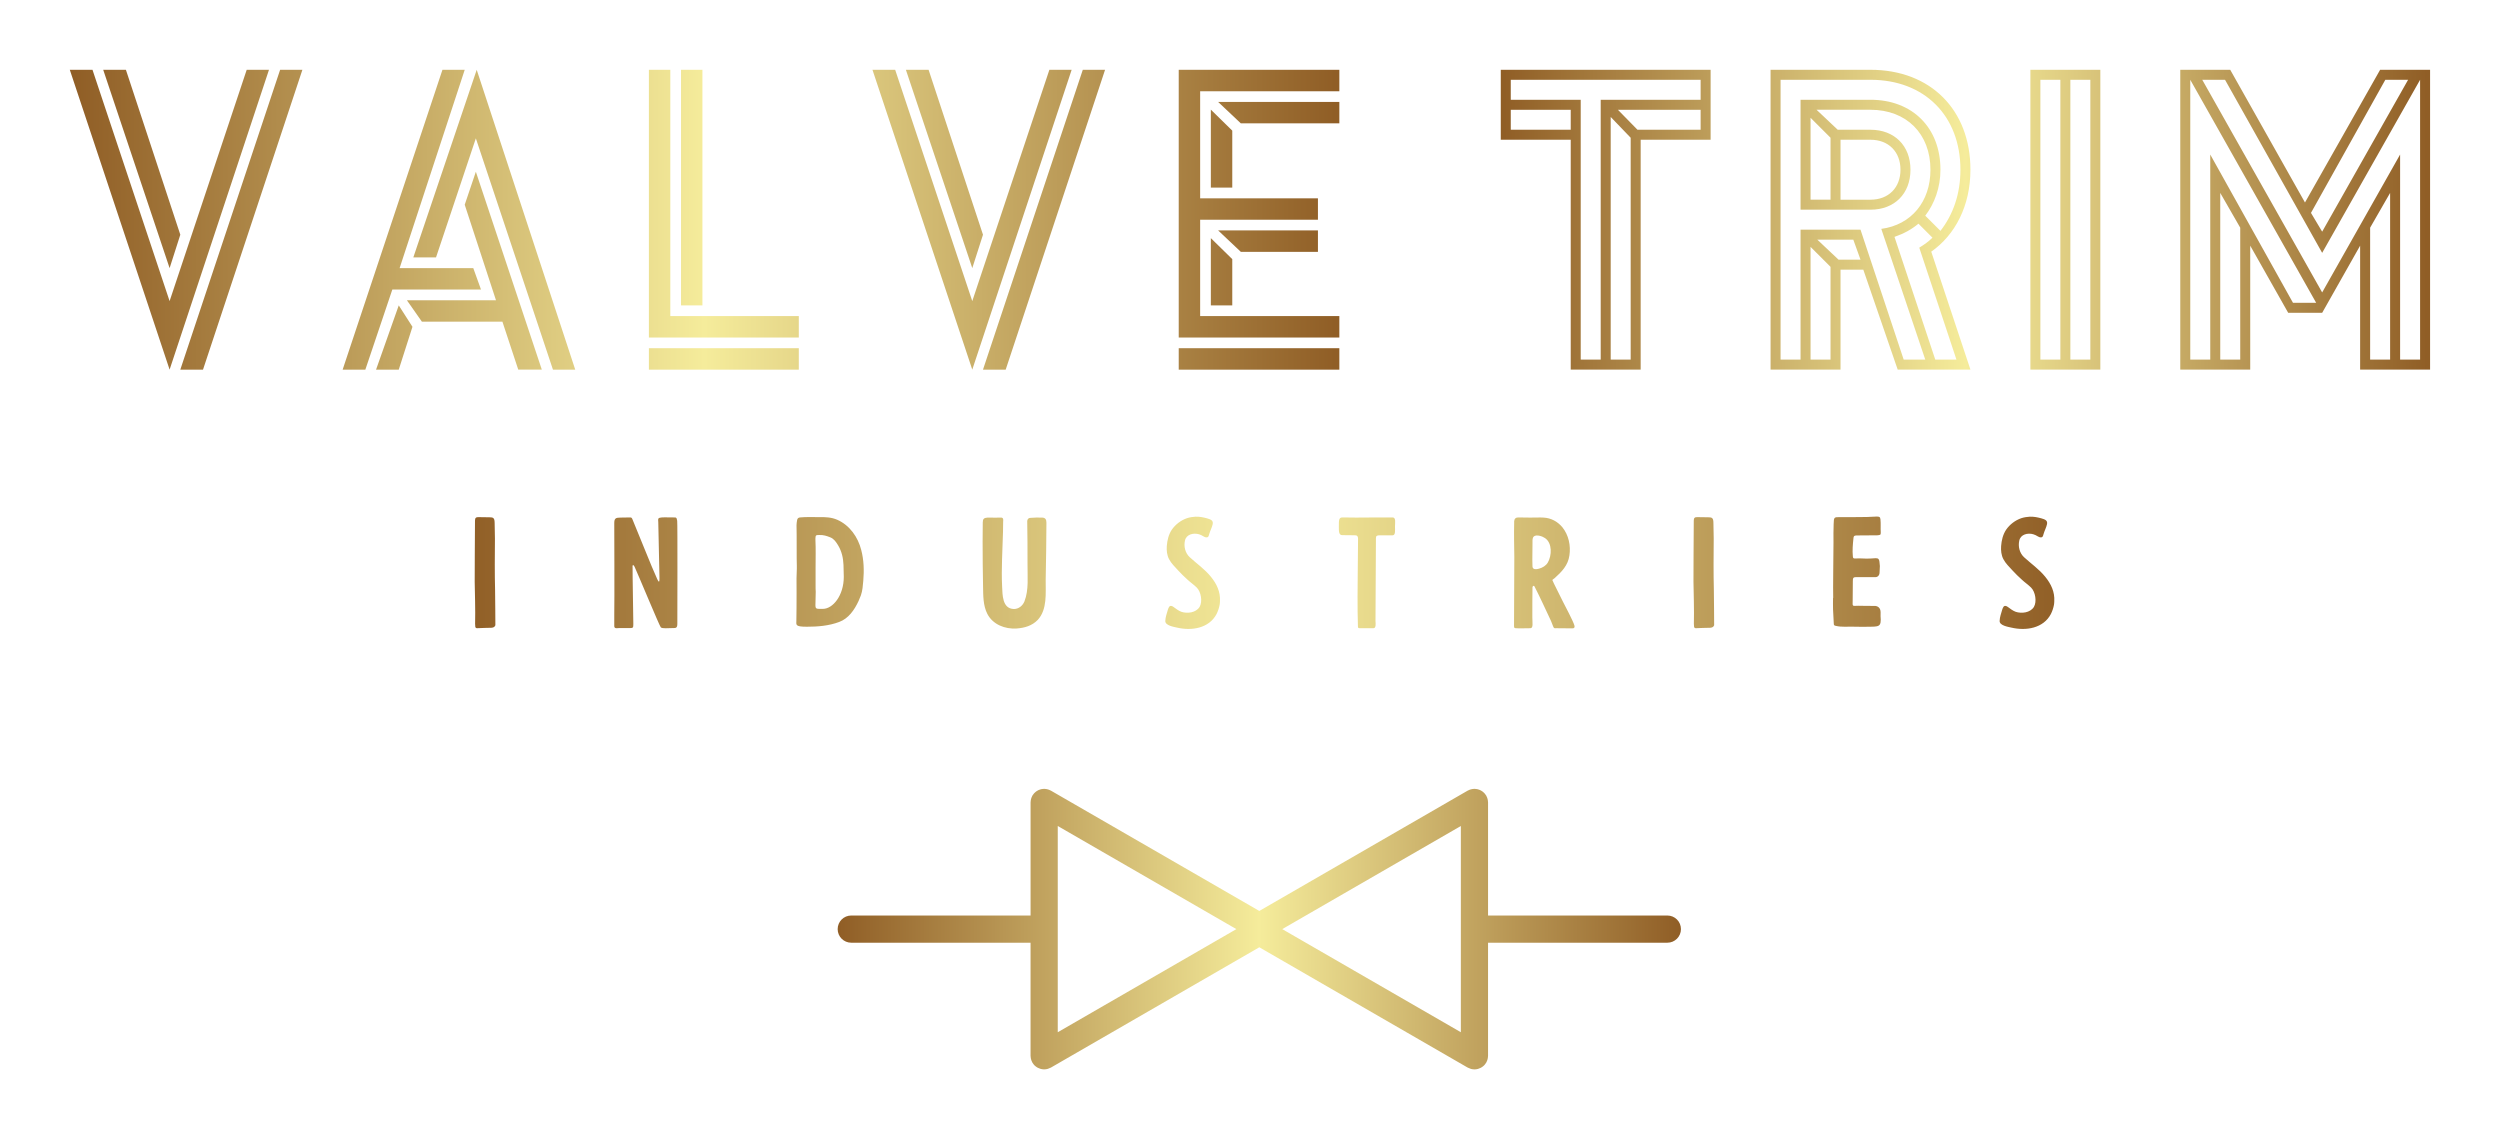 
        <svg xmlns="http://www.w3.org/2000/svg" xmlns:xlink="http://www.w3.org/1999/xlink" version="1.1" width="3177.44" 
        height="1447.819" viewBox="-26.616 0 3177.44 1447.819">
			
			<g transform="scale(8.872) translate(10, 10)">
				<defs id="SvgjsDefs76890"><linearGradient id="SvgjsLinearGradient76899"><stop id="SvgjsStop76900" stop-color="#905e26" offset="0"></stop><stop id="SvgjsStop76901" stop-color="#f5ec9b" offset="0.5"></stop><stop id="SvgjsStop76902" stop-color="#905e26" offset="1"></stop></linearGradient><linearGradient id="SvgjsLinearGradient76903"><stop id="SvgjsStop76904" stop-color="#905e26" offset="0"></stop><stop id="SvgjsStop76905" stop-color="#f5ec9b" offset="0.5"></stop><stop id="SvgjsStop76906" stop-color="#905e26" offset="1"></stop></linearGradient><linearGradient id="SvgjsLinearGradient76907"><stop id="SvgjsStop76908" stop-color="#905e26" offset="0"></stop><stop id="SvgjsStop76909" stop-color="#f5ec9b" offset="0.5"></stop><stop id="SvgjsStop76910" stop-color="#905e26" offset="1"></stop></linearGradient><linearGradient id="SvgjsLinearGradient76911"><stop id="SvgjsStop76912" stop-color="#905e26" offset="0"></stop><stop id="SvgjsStop76913" stop-color="#f5ec9b" offset="0.5"></stop><stop id="SvgjsStop76914" stop-color="#905e26" offset="1"></stop></linearGradient></defs><g id="SvgjsG76891" featureKey="symbolFeature-0" transform="matrix(1.299,0,0,1.299,102.454,58.152)" fill="url(#SvgjsLinearGradient76899)"><path xmlns="http://www.w3.org/2000/svg" d="M95,48.5H75.227V36.03c0-0.029-0.007-0.056-0.008-0.084c-0.003-0.054-0.007-0.107-0.017-0.161  c-0.008-0.049-0.02-0.096-0.032-0.143c-0.012-0.045-0.025-0.091-0.042-0.136c-0.02-0.053-0.043-0.103-0.069-0.152  c-0.012-0.024-0.02-0.05-0.033-0.074c-0.008-0.014-0.019-0.025-0.028-0.039c-0.029-0.047-0.062-0.09-0.096-0.134  c-0.028-0.036-0.056-0.072-0.086-0.105c-0.033-0.035-0.069-0.066-0.106-0.098c-0.037-0.032-0.074-0.065-0.114-0.094  c-0.038-0.027-0.079-0.049-0.12-0.073c-0.042-0.024-0.084-0.05-0.129-0.07c-0.043-0.02-0.088-0.034-0.133-0.05  c-0.047-0.016-0.094-0.033-0.142-0.044c-0.044-0.011-0.09-0.016-0.135-0.022c-0.053-0.008-0.106-0.015-0.161-0.017  c-0.017,0-0.033-0.005-0.05-0.005c-0.029,0-0.056,0.007-0.085,0.009c-0.053,0.003-0.105,0.007-0.159,0.016  c-0.05,0.008-0.098,0.02-0.146,0.033c-0.045,0.012-0.089,0.025-0.133,0.041c-0.053,0.02-0.104,0.044-0.154,0.069  c-0.024,0.013-0.049,0.02-0.073,0.033L50,47.997L27.023,34.731C27,34.718,26.974,34.71,26.95,34.698  c-0.05-0.025-0.1-0.049-0.153-0.069c-0.044-0.017-0.089-0.029-0.134-0.042c-0.048-0.013-0.095-0.025-0.145-0.033  c-0.053-0.008-0.104-0.013-0.157-0.016c-0.029-0.002-0.057-0.009-0.087-0.009c-0.018,0-0.034,0.004-0.051,0.005  c-0.051,0.001-0.102,0.008-0.153,0.015c-0.049,0.007-0.098,0.013-0.145,0.024c-0.043,0.01-0.084,0.025-0.126,0.04  c-0.051,0.017-0.101,0.033-0.149,0.055c-0.039,0.018-0.075,0.04-0.112,0.061c-0.046,0.026-0.093,0.052-0.136,0.083  c-0.035,0.025-0.067,0.055-0.1,0.083c-0.041,0.035-0.081,0.069-0.118,0.108c-0.029,0.031-0.054,0.064-0.081,0.098  c-0.035,0.044-0.069,0.09-0.1,0.138c-0.008,0.014-0.02,0.024-0.027,0.038c-0.014,0.024-0.021,0.05-0.033,0.074  c-0.025,0.049-0.049,0.099-0.069,0.152c-0.017,0.045-0.03,0.09-0.042,0.136c-0.013,0.047-0.024,0.094-0.032,0.143  c-0.009,0.054-0.013,0.107-0.017,0.161c-0.001,0.029-0.008,0.056-0.008,0.084V48.5H5c-0.829,0-1.5,0.671-1.5,1.5s0.671,1.5,1.5,1.5  h19.773v12.47c0,0.029,0.007,0.056,0.008,0.084c0.003,0.054,0.007,0.107,0.017,0.161c0.008,0.049,0.02,0.096,0.032,0.143  c0.012,0.045,0.025,0.091,0.042,0.136c0.02,0.053,0.043,0.103,0.069,0.152c0.012,0.024,0.02,0.05,0.033,0.074  c0.006,0.011,0.016,0.019,0.023,0.029c0.063,0.104,0.135,0.201,0.22,0.286c0.01,0.01,0.021,0.017,0.031,0.026  c0.076,0.071,0.159,0.133,0.249,0.188c0.031,0.019,0.062,0.034,0.094,0.05c0.076,0.04,0.156,0.071,0.239,0.097  c0.032,0.01,0.062,0.021,0.095,0.029c0.109,0.026,0.221,0.043,0.338,0.044c0.004,0,0.008,0.001,0.012,0.001  c0.007,0,0.014-0.002,0.021-0.003c0.112-0.001,0.22-0.017,0.325-0.042c0.032-0.008,0.063-0.02,0.095-0.03  c0.089-0.027,0.173-0.062,0.254-0.105c0.017-0.009,0.036-0.012,0.053-0.022L50,52.003l22.977,13.266  c0.017,0.01,0.036,0.013,0.053,0.022c0.081,0.042,0.166,0.078,0.254,0.105c0.032,0.01,0.063,0.022,0.095,0.03  c0.104,0.025,0.212,0.041,0.325,0.042c0.007,0,0.014,0.003,0.021,0.003c0.004,0,0.008-0.001,0.012-0.001  c0.117-0.001,0.229-0.018,0.339-0.044c0.032-0.008,0.062-0.02,0.093-0.029c0.084-0.026,0.164-0.058,0.241-0.098  c0.031-0.016,0.061-0.031,0.091-0.05c0.09-0.055,0.175-0.117,0.252-0.189c0.009-0.009,0.02-0.015,0.028-0.023  c0.085-0.085,0.158-0.183,0.221-0.286c0.007-0.011,0.017-0.018,0.023-0.029c0.014-0.024,0.021-0.05,0.033-0.074  c0.025-0.049,0.049-0.099,0.069-0.152c0.017-0.045,0.03-0.09,0.042-0.136c0.013-0.047,0.024-0.094,0.032-0.143  c0.009-0.054,0.013-0.107,0.017-0.161c0.001-0.029,0.008-0.056,0.008-0.084V51.5H95c0.829,0,1.5-0.671,1.5-1.5S95.829,48.5,95,48.5z   M27.773,38.628L47.47,50L27.773,61.372V38.628z M72.227,61.372L52.53,50l19.697-11.372V61.372z"></path></g><g id="SvgjsG76892" featureKey="sloganFeature-0" transform="matrix(1.058,0,0,1.058,53.946,58.836)" fill="url(#SvgjsLinearGradient76903)"><path d="M3.76 14.84 c-0.06 -2.28 -0.04 -4.7 -0.02 -6.96 c0 -0.7 -0.04 -1.46 -0.04 -2.16 c0 -0.76 -0.3 -0.72 -0.7 -0.74 c-0.58 -0.02 -0.84 -0.02 -1.42 -0.02 c-0.38 -0.02 -0.54 0.08 -0.54 0.46 c0 1.96 -0.06 7.5 -0.04 8.3 s0.1 4.44 0.06 5.24 c-0.02 0.28 0 0.56 0.02 0.84 c0.02 0.1 0.08 0.2 0.24 0.2 c0.66 -0.04 1.28 -0.04 1.94 -0.06 c0.24 -0.02 0.44 -0.08 0.54 -0.34 c0.02 -0.14 -0.04 -3.8 -0.04 -4.76 z M28.418 5.46 c0.06 0.28 0.02 13.6 0.02 13.94 c0 0.6 -0.22 0.58 -0.62 0.58 c-0.6 0 -1.44 0.1 -1.62 -0.1 c-0.16 -0.14 -3.12 -7.28 -3.54 -8.18 c-0.04 -0.08 -0.14 -0.28 -0.22 -0.24 c-0.1 0.04 -0.06 0.18 -0.06 0.26 c-0.02 0.7 0.1 6.74 0.1 7.7 c0 0.48 -0.02 0.56 -0.42 0.56 l-1 0 c-0.26 0 -0.58 -0.02 -0.84 0.02 c-0.2 0 -0.3 -0.06 -0.32 -0.26 l0 -1.58 c0.04 -1.68 0 -11.64 0 -12.38 c0 -0.64 0.18 -0.76 0.82 -0.76 c0.44 -0.02 0.88 -0.02 1.32 -0.02 c0.14 0 0.22 0.02 0.3 0.2 c0.54 1.26 2.84 7.04 3.2 7.74 c0.06 0.14 0.28 0.7 0.4 0.76 l0.02 0 c0.08 -0.08 0.06 -0.48 0.06 -0.6 c0 -0.3 -0.16 -7.32 -0.16 -7.46 c0 -0.2 -0.06 -0.38 0.04 -0.52 c0.06 -0.08 0.32 -0.1 0.42 -0.12 c0.56 -0.04 1.22 0.02 1.78 0 c0.28 0 0.26 0.2 0.32 0.46 z M52.976 16.32 c0.12 -0.26 0.22 -0.52 0.32 -0.78 c0.22 -0.64 0.26 -1.3 0.32 -1.96 c0.12 -1.4 0.08 -2.82 -0.28 -4.18 c-0.44 -1.74 -1.56 -3.34 -3.24 -4.08 c-0.76 -0.34 -1.62 -0.38 -2.44 -0.36 c-0.86 0 -1.74 -0.04 -2.6 0.04 c-0.24 0.02 -0.36 0.14 -0.4 0.36 c-0.04 0.24 -0.08 0.48 -0.08 0.7 c0.04 1.22 0 4.84 0.04 5.44 c0.02 0.54 -0.04 1.2 -0.04 1.74 c0.02 1.34 0 2.7 0 4.04 c0 0.56 -0.02 1.1 -0.02 1.66 c0 0.6 -0.22 0.86 1.42 0.86 c1.46 0 2.98 -0.12 4.36 -0.64 c1.28 -0.46 2.08 -1.64 2.64 -2.84 z M47.156 14.24 l0 -2.4 c0 -1.52 0.04 -2.5 -0.02 -3.78 l0 -0.24 c0.02 -0.42 0.08 -0.44 0.52 -0.44 c0.58 -0.02 1 0.12 1.5 0.32 s0.78 0.64 1.04 1.06 c0.5 0.82 0.7 1.72 0.74 2.66 c0.02 0.54 0.04 1.08 0.04 1.62 c0 2.56 -1.5 4.34 -2.82 4.34 c-0.88 0 -1.02 0.06 -1.02 -0.52 c0 -0.6 0.04 -1.2 0.04 -1.8 c-0.02 -0.26 -0.02 -0.54 -0.02 -0.82 z M69.774 8.28 c0 2.02 0.02 4.06 0.06 6.06 c0.02 1.22 0 2.6 0.58 3.72 c0.74 1.44 2.38 2.08 3.96 1.98 c1.08 -0.08 2.08 -0.36 2.86 -1.16 c1.32 -1.42 1.06 -3.64 1.08 -5.46 c0.04 -2.62 0.1 -5.06 0.1 -7.7 c0 -0.44 -0.14 -0.68 -0.58 -0.7 c-0.54 -0.02 -1.08 0 -1.62 0.04 c-0.22 0 -0.4 0.2 -0.4 0.44 c0.02 1.92 0.06 3.86 0.04 5.8 c-0.02 1.66 0.2 3.5 -0.42 5.08 c-0.24 0.58 -0.78 1.02 -1.42 1.02 c-1.6 -0.04 -1.54 -1.94 -1.6 -3.06 c-0.12 -2.44 0.06 -4.94 0.12 -7.38 c0 -0.46 0 -0.92 0.02 -1.38 c0.02 -0.24 0.06 -0.54 -0.26 -0.56 l-0.36 0 c-0.5 0.04 -1 -0.02 -1.5 0 c-0.48 0.04 -0.64 0.18 -0.64 0.66 c0 0.86 -0.02 1.74 -0.02 2.6 z M98.592 4.9 c-0.38 0.02 -0.76 0.08 -1.14 0.2 c-0.82 0.28 -1.56 0.84 -2.06 1.56 c-0.44 0.66 -0.62 1.44 -0.68 2.22 c-0.04 0.6 0.02 1.22 0.3 1.76 c0.3 0.58 0.82 1.08 1.26 1.56 c0.4 0.42 0.8 0.84 1.24 1.22 c0.4 0.38 0.86 0.68 1.26 1.08 c0.58 0.58 0.8 1.9 0.38 2.62 c-0.5 0.8 -1.68 0.92 -2.46 0.66 c-0.4 -0.14 -0.76 -0.44 -1.1 -0.68 c-0.2 -0.14 -0.44 -0.2 -0.58 0.04 c-0.08 0.12 -0.12 0.26 -0.16 0.38 c-0.14 0.5 -0.32 0.96 -0.34 1.5 c-0.02 0.62 1.16 0.8 1.6 0.9 c1.96 0.46 4.32 0.1 5.34 -1.84 c0.2 -0.4 0.34 -0.82 0.42 -1.26 c0.02 -0.16 0.04 -0.3 0.04 -0.46 c0.08 -1.28 -0.44 -2.36 -1.22 -3.32 c-0.84 -1.04 -1.9 -1.76 -2.88 -2.66 c-0.6 -0.56 -0.82 -1.44 -0.64 -2.24 c0.18 -0.86 1.16 -1.08 1.9 -0.86 c0.22 0.06 0.4 0.16 0.6 0.28 c0.12 0.06 0.24 0.14 0.4 0.14 c0.28 0.02 0.32 -0.2 0.38 -0.42 c0.14 -0.5 0.38 -0.9 0.48 -1.38 c0.1 -0.54 -0.34 -0.64 -0.78 -0.78 c-0.52 -0.14 -1.02 -0.24 -1.56 -0.22 z M120.55 17.82 c0.02 0.62 0.02 1.24 0.04 1.86 c0 0.28 0.02 0.32 0.3 0.32 l1.8 0 c0.38 0 0.3 -0.64 0.28 -0.98 l0.06 -11.2 c0 -0.3 0.1 -0.4 0.5 -0.4 l1.76 0 c0.42 0 0.32 -0.72 0.32 -1.22 c0 -0.44 0.16 -1.2 -0.32 -1.2 c-0.34 0 -3.6 0 -4.94 0.02 c-0.66 0 -1.2 -0.02 -1.86 -0.02 c-0.5 0 -0.48 0.4 -0.48 1.28 c0 0.56 -0.02 1.12 0.46 1.12 c0.28 0 1.42 0 1.74 0.02 c0.2 0 0.34 0.06 0.38 0.28 c0 0.06 0.02 0.12 0.02 0.18 c0 1.44 -0.1 8.14 -0.06 9.94 z M144.208 18.5 c0 -0.52 0 -3.8 0.02 -4.06 c0.02 -0.06 0.06 -0.18 0.14 -0.18 s0.12 0.04 0.14 0.1 c0.8 1.56 1.5 3.12 2.22 4.64 c0.1 0.22 0.32 0.86 0.38 0.92 c0.08 0.12 0.22 0.08 0.34 0.08 l2.2 0.02 c0.26 0 0.32 -0.16 0.26 -0.38 c-0.16 -0.6 -1.3 -2.72 -1.56 -3.24 c-0.18 -0.4 -1.38 -2.72 -1.42 -2.9 c-0.04 -0.08 0.26 -0.22 0.3 -0.28 c0.96 -0.86 1.82 -1.74 2 -3.08 c0.2 -1.32 -0.1 -2.76 -0.96 -3.82 c-0.66 -0.78 -1.52 -1.24 -2.54 -1.3 c-0.62 -0.04 -1.22 0.02 -1.84 0 c-0.54 -0.02 -0.92 -0.02 -1.6 -0.02 c-0.32 0 -0.52 0.18 -0.54 0.52 l0 0.24 c-0.04 1.54 0 3.08 0.02 4.6 c0 2.32 -0.04 8.44 -0.04 9.32 c0 0.26 0.04 0.32 0.28 0.32 c0.14 0 0.3 0.02 0.44 0.02 c0.56 0 0.9 -0.02 1.48 -0.02 c0.44 0 0.28 -0.72 0.28 -1.5 z M144.208 10.7 l0.02 -2.02 c0.02 -0.3 -0.08 -0.9 0.2 -1.12 c0.38 -0.28 1.16 0 1.5 0.24 c1 0.68 0.92 2.36 0.38 3.3 c-0.26 0.44 -0.7 0.7 -1.2 0.84 c-0.3 0.08 -0.86 0.18 -0.88 -0.3 c0 -0.32 -0.02 -0.94 -0.02 -0.94 z M168.786 14.84 c-0.06 -2.28 -0.04 -4.7 -0.02 -6.96 c0 -0.7 -0.04 -1.46 -0.04 -2.16 c0 -0.76 -0.3 -0.72 -0.7 -0.74 c-0.58 -0.02 -0.84 -0.02 -1.42 -0.02 c-0.38 -0.02 -0.54 0.08 -0.54 0.46 c0 1.96 -0.06 7.5 -0.04 8.3 s0.1 4.44 0.06 5.24 c-0.02 0.28 0 0.56 0.02 0.84 c0.02 0.1 0.08 0.2 0.24 0.2 c0.66 -0.04 1.28 -0.04 1.94 -0.06 c0.24 -0.02 0.44 -0.08 0.54 -0.34 c0.02 -0.14 -0.04 -3.8 -0.04 -4.76 z M184.944 15.9 l-0.02 0 c0 0.5 -0.02 1.02 0 1.54 c0.02 0.64 0.06 1.28 0.1 1.92 c0 0.22 0.06 0.28 0.26 0.32 c0.42 0.1 0.82 0.12 1.24 0.12 c1.08 -0.04 2.16 0.04 3.24 0 c0.44 -0.02 0.64 0.02 1.08 -0.06 c0.4 -0.08 0.54 -0.3 0.54 -0.9 c-0.04 -0.38 -0.02 -0.54 -0.02 -1 c0 -0.66 -0.46 -0.88 -0.86 -0.86 c-0.28 0.02 -1.62 -0.02 -2.16 -0.02 c-0.9 0.02 -0.76 0.14 -0.76 -0.8 c0 -0.76 0.02 -1.74 0.02 -2.52 c0 -0.42 0.04 -0.56 0.44 -0.56 l2.5 0 c0.4 0.06 0.68 -0.22 0.68 -0.64 s0.04 -0.44 0.04 -0.86 l-0.06 -0.6 c-0.04 -0.34 -0.16 -0.46 -0.5 -0.46 c-0.22 0 -0.44 0.02 -0.66 0.04 c-0.86 0.06 -1.26 -0.06 -2.1 0 c-0.28 0 -0.32 -0.04 -0.34 -0.3 c-0.08 -0.78 0 -1.64 0.08 -2.42 c0.02 -0.32 0.1 -0.38 0.4 -0.4 l2.82 -0.02 c0.38 -0.04 0.5 -0.02 0.48 -0.4 c-0.04 -0.58 0.02 -1.18 -0.04 -1.76 c-0.04 -0.32 -0.14 -0.38 -0.5 -0.38 c-0.6 0.02 -0.74 0.02 -1.34 0.06 c-0.6 0.02 -3 0.02 -3.58 0.02 c-0.84 0 -0.9 -0.06 -0.92 0.96 c-0.04 0.8 -0.02 1.62 -0.02 2.44 c0 1.4 -0.08 6.42 -0.04 7.54 z M211.562 4.9 c-0.38 0.02 -0.76 0.08 -1.14 0.2 c-0.82 0.28 -1.56 0.84 -2.06 1.56 c-0.44 0.66 -0.62 1.44 -0.68 2.22 c-0.04 0.6 0.02 1.22 0.3 1.76 c0.3 0.58 0.82 1.08 1.26 1.56 c0.4 0.42 0.8 0.84 1.24 1.22 c0.4 0.38 0.86 0.68 1.26 1.08 c0.58 0.58 0.8 1.9 0.38 2.62 c-0.5 0.8 -1.68 0.92 -2.46 0.66 c-0.4 -0.14 -0.76 -0.44 -1.1 -0.68 c-0.2 -0.14 -0.44 -0.2 -0.58 0.04 c-0.08 0.12 -0.12 0.26 -0.16 0.38 c-0.14 0.5 -0.32 0.96 -0.34 1.5 c-0.02 0.62 1.16 0.8 1.6 0.9 c1.96 0.46 4.32 0.1 5.34 -1.84 c0.2 -0.4 0.34 -0.82 0.42 -1.26 c0.02 -0.16 0.04 -0.3 0.04 -0.46 c0.08 -1.28 -0.44 -2.36 -1.22 -3.32 c-0.84 -1.04 -1.9 -1.76 -2.88 -2.66 c-0.6 -0.56 -0.82 -1.44 -0.64 -2.24 c0.18 -0.86 1.16 -1.08 1.9 -0.86 c0.22 0.06 0.4 0.16 0.6 0.28 c0.12 0.06 0.24 0.14 0.4 0.14 c0.28 0.02 0.32 -0.2 0.38 -0.42 c0.14 -0.5 0.38 -0.9 0.48 -1.38 c0.1 -0.54 -0.34 -0.64 -0.78 -0.78 c-0.52 -0.14 -1.02 -0.24 -1.56 -0.22 z"></path></g><g id="SvgjsG76893" featureKey="nameLeftFeature-0" transform="matrix(3.068,0,0,3.068,-5.884,-16.873)" fill="url(#SvgjsLinearGradient76907)"><path d="M0.94 5.5 l1.06 0 l3.6 10.8 l3.6 -10.8 l1.04 0 l-4.64 14 z M3.56 5.5 l2.54 7.7 l-0.5 1.56 l-3.1 -9.26 l1.06 0 z M7.16 19.5 l-1.06 0 l4.66 -14 l1.04 0 z M13.68 19.5 l4.66 -14 l1.04 0 l-3.04 9.26 l3.44 0 l0.36 1 l-4.14 0 l-1.26 3.74 l-1.06 0 z M23.5 19.5 l-3.6 -10.8 l-1.86 5.56 l-1.06 0 l2.96 -8.76 l4.6 14 l-1.04 0 z M21.88 19.5 l-0.74 -2.24 l-3.76 0 l-0.7 -1 l4.16 0 l-1.46 -4.46 l0.52 -1.54 l3.08 9.24 l-1.1 0 z M16.3 19.5 l-1.06 0 l1.06 -3 l0.64 1 z M34.98 18 l-7 0 l0 -12.5 l1 0 l0 11.5 l6 0 l0 1 z M29.48 5.5 l1 0 l0 11 l-1 0 l0 -11 z M34.98 19.5 l-7 0 l0 -1 l7 0 l0 1 z M38.42 5.5 l1.06 0 l3.6 10.8 l3.6 -10.8 l1.04 0 l-4.64 14 z M41.04 5.5 l2.54 7.7 l-0.5 1.56 l-3.1 -9.26 l1.06 0 z M44.64 19.5 l-1.06 0 l4.66 -14 l1.04 0 z M59.22 11.5 l0 1 l-5.5 0 l0 4.5 l6.5 0 l0 1 l-7.5 0 l0 -12.5 l7.5 0 l0 1 l-6.5 0 l0 5 l5.5 0 z M60.22 8 l-4.6 0 l-1.06 -1 l5.66 0 l0 1 z M54.22 7.36 l1 0.98 l0 2.66 l-1 0 l0 -3.64 z M59.22 14 l-3.6 0 l-1.06 -1 l4.66 0 l0 1 z M54.22 13.36 l1 0.98 l0 2.16 l-1 0 l0 -3.14 z M60.22 19.5 l-7.5 0 l0 -1 l7.5 0 l0 1 z"></path></g><g id="SvgjsG76894" featureKey="nameRightFeature-0" transform="matrix(2.863,0,0,2.863,170.504,-14.316)" fill="url(#SvgjsLinearGradient76911)"><path d="M14.5 20 l0 -11.5 l-3.5 0 l0 -3.5 l10.5 0 l0 3.5 l-3.5 0 l0 11.5 l-3.5 0 z M15 19.5 l1 0 l0 -13 l5 0 l0 -1 l-9.5 0 l0 1 l3.5 0 l0 13 z M14.5 7 l-3 0 l0 1 l3 0 l0 -1 z M21 7 l-4.14 0 l0.98 1 l3.16 0 l0 -1 z M17.5 8.4 l-1 -1.04 l0 12.14 l1 0 l0 -11.1 z M34.5 10 c0 1.8 -0.76 3.26 -1.96 4.1 l1.96 5.9 l-3.64 0 l-1.72 -5 l-1.14 0 l0 5 l-3.5 0 l0 -15 l5 0 c3 0 5 2 5 5 z M30.04 12.96 c1.5 -0.2 2.46 -1.36 2.46 -2.96 c0 -1.8 -1.2 -3 -3 -3 l-2.7 0 l1.06 1 l1.64 0 c1.2 0 2 0.8 2 2 s-0.8 2 -2 2 l-3.5 0 l0 -5.5 l3.5 0 c2.1 0 3.5 1.4 3.5 3.5 c0 0.9 -0.3 1.7 -0.76 2.3 l0.76 0.76 c0.64 -0.82 1 -1.86 1 -3.06 c0 -2.7 -1.8 -4.5 -4.5 -4.5 l-4.5 0 l0 14 l1 0 l0 -6.5 l3 0 l2.16 6.5 l1.08 0 z M26.5 11.5 l1 0 l0 -3.1 l-1 -1 l0 4.1 z M29.5 11.5 c0.9 0 1.5 -0.6 1.5 -1.5 s-0.6 -1.5 -1.5 -1.5 l-1.5 0 l0 3 l1.5 0 z M31.94 13.9 c0.26 -0.16 0.46 -0.3 0.66 -0.5 l-0.7 -0.7 c-0.36 0.3 -0.74 0.5 -1.2 0.66 l2.04 6.14 l1.06 0 z M29 14.5 l-0.36 -1 l-1.8 0 l1.06 1 l1.1 0 z M27.5 19.5 l0 -4.64 l-1 -1 l0 5.64 l1 0 z M41 5 l0 15 l-3.5 0 l0 -15 l3.5 0 z M38 19.5 l1 0 l0 -14 l-1 0 l0 14 z M39.5 19.5 l1 0 l0 -14 l-1 0 l0 14 z M52.1 17.16 l-1.7 0 l-1.9 -3.36 l0 6.2 l-3.5 0 l0 -15 l2.5 0 l3.74 6.64 l3.76 -6.64 l2.5 0 l0 15 l-3.5 0 l0 -6.2 z M46.5 9.24 l4.14 7.42 l1.16 0 l-6.3 -11.16 l0 14 l1 0 l0 -10.26 z M52.1 16.14 l3.9 -6.9 l0 10.26 l1 0 l0 -14 l-4.9 8.66 l-4.86 -8.66 l-1.14 0 z M51.54 12.16 l0.56 0.94 l4.3 -7.6 l-1.14 0 z M48 12.9 l-1 -1.74 l0 8.34 l1 0 l0 -6.6 z M55.5 19.5 l0 -8.34 l-1 1.74 l0 6.6 l1 0 z"></path></g>
			</g>
		</svg>
	